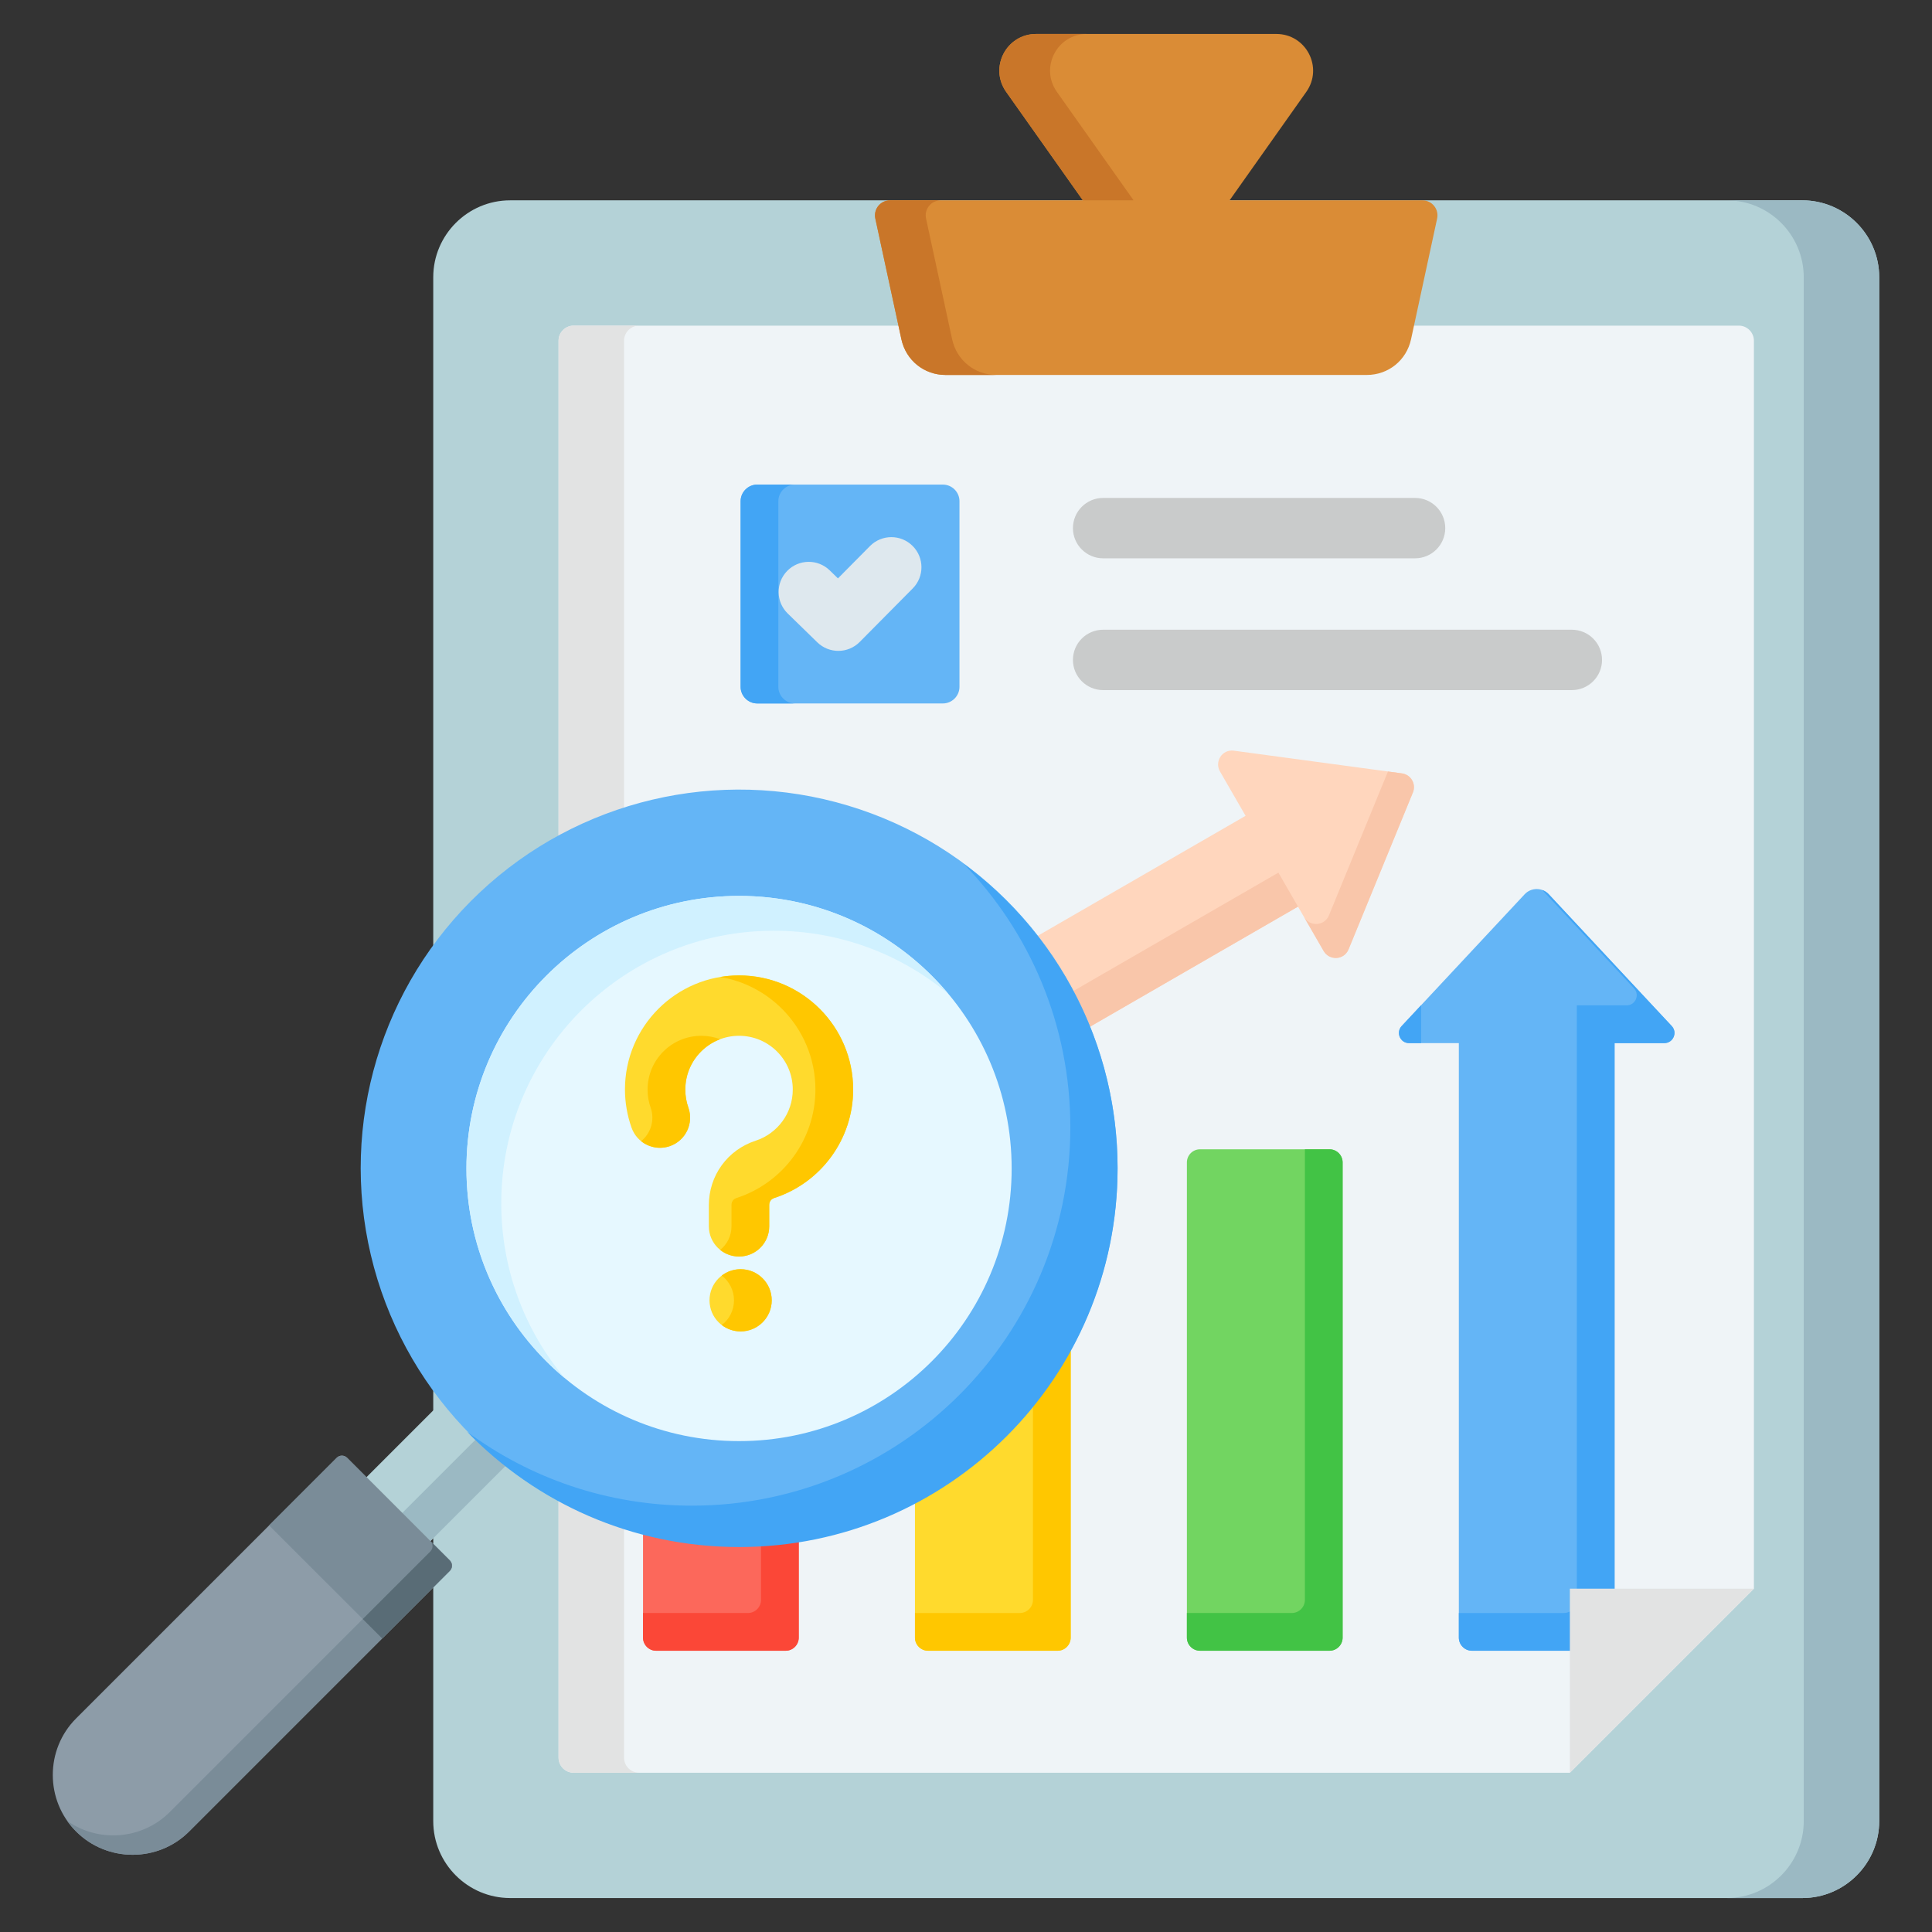 <svg id="Layer_1" enable-background="new 0 0 512 512" viewBox="0 0 512 512" xmlns="http://www.w3.org/2000/svg"><rect x="0" y="0" width="512" height="512" fill="#333333" stroke="none"/><g clip-rule="evenodd" fill-rule="evenodd"><g><path d="m477.631 53.09c11.225 0 20.379 9.154 20.379 20.379v409.152c0 11.225-9.154 20.379-20.379 20.379h-342.437c-11.226 0-20.379-9.154-20.379-20.379v-409.152c0-11.225 9.154-20.379 20.379-20.379z" fill="#b4d2d7"/><path d="m477.631 53.09c11.225 0 20.379 9.156 20.379 20.379v409.152c0 11.224-9.156 20.379-20.379 20.379h-20c11.225 0 20.379-9.154 20.379-20.379v-409.152c0-11.225-9.154-20.379-20.379-20.379z" fill="#9bb9c3"/><path d="m148.021 90.297v375.496c0 2.203 1.797 4 4 4h264.009l48.774-48.773v-330.723c0-2.203-1.797-4-4-4h-308.783c-2.203 0-4 1.797-4 4z" fill="#eff4f7"/><path d="m148.021 90.297v375.496c0 2.203 1.797 4 4 4h17.355c-2.203 0-4-1.797-4-4v-375.496c0-2.203 1.797-4 4-4h-17.355c-2.203 0-4 1.797-4 4z" fill="#e2e3e3"/><path d="m376.944 53.09h-51.09l20.327-28.74c4.569-6.461-.032-15.35-7.944-15.35h-63.648c-7.913 0-12.514 8.889-7.945 15.35l20.327 28.74h-51.09c-2.563 0-4.451 2.339-3.91 4.844l6.908 31.969c1.207 5.585 6.015 9.465 11.729 9.465h111.608c5.714 0 10.522-3.88 11.729-9.465l6.908-31.969c.542-2.505-1.346-4.844-3.909-4.844z" fill="#da8c36"/><path d="m288.033 9h-13.445c-7.913 0-12.514 8.889-7.945 15.35l20.327 28.74h13.445l-20.327-28.74c-4.569-6.461.032-15.35 7.945-15.35zm-38.707 44.09c-2.563 0-4.451 2.339-3.91 4.844l6.908 31.969c1.207 5.585 6.015 9.465 11.729 9.465h-13.445c-5.714 0-10.522-3.88-11.729-9.465l-6.908-31.969c-.541-2.505 1.346-4.844 3.91-4.844z" fill="#c97629"/><path d="m375.006 131.958c4.418 0 8 3.582 8 8s-3.582 8-8 8h-82.666c-4.418 0-8-3.582-8-8s3.582-8 8-8zm41.548 34.926c4.418 0 8 3.582 8 8s-3.582 8-8 8h-124.214c-4.418 0-8-3.582-8-8s3.582-8 8-8z" fill="#c9cbcb"/><path d="m249.863 128.421h-49.185c-2.424 0-4.408 1.983-4.408 4.408v49.185c0 2.424 1.983 4.408 4.408 4.408h49.185c2.424 0 4.408-1.983 4.408-4.408v-49.185c0-2.425-1.984-4.408-4.408-4.408z" fill="#64b5f6"/><path d="m210.678 128.421h-10c-2.424 0-4.408 1.983-4.408 4.408v49.185c0 2.424 1.983 4.408 4.408 4.408h10c-2.424 0-4.408-1.983-4.408-4.408v-49.185c.001-2.425 1.984-4.408 4.408-4.408z" fill="#42a5f5"/><path d="m230.563 144.701c3.106-3.124 8.158-3.138 11.281-.031s3.138 8.158.031 11.281l-14.056 14.188c-3.085 3.103-8.089 3.137-11.218.093l-7.842-7.642c-3.158-3.072-3.228-8.123-.156-11.281s8.123-3.228 11.281-.156l2.181 2.126z" fill="#dee8ee"/><path d="m173.883 380.132h34.317c1.915 0 3.476 1.561 3.476 3.476v50.381c0 1.915-1.561 3.476-3.476 3.476h-34.317c-1.915 0-3.476-1.561-3.476-3.476v-50.381c0-1.914 1.561-3.476 3.476-3.476z" fill="#fc685b"/><path d="m201.675 380.132h6.524c1.915 0 3.476 1.561 3.476 3.476v50.381c0 1.915-1.561 3.476-3.476 3.476h-34.317c-1.915 0-3.476-1.561-3.476-3.476v-6.524h27.794c1.915 0 3.476-1.561 3.476-3.476v-43.857z" fill="#fb4737"/><path d="m245.949 342.355h34.317c1.915 0 3.476 1.562 3.476 3.476v88.158c0 1.915-1.561 3.476-3.476 3.476h-34.317c-1.915 0-3.476-1.561-3.476-3.476v-88.158c.001-1.914 1.562-3.476 3.476-3.476z" fill="#ffda2d"/><path d="m273.742 342.355h6.524c1.915 0 3.476 1.562 3.476 3.476v88.158c0 1.915-1.561 3.476-3.476 3.476h-34.317c-1.915 0-3.476-1.561-3.476-3.476v-6.524h27.793c1.914 0 3.476-1.561 3.476-3.476z" fill="#ffc700"/><path d="m318.016 304.575h34.317c1.914 0 3.476 1.561 3.476 3.476v125.938c0 1.915-1.562 3.476-3.476 3.476h-34.317c-1.914 0-3.476-1.561-3.476-3.476v-125.938c0-1.914 1.562-3.476 3.476-3.476z" fill="#72d561"/><path d="m345.809 304.575h6.524c1.914 0 3.476 1.562 3.476 3.476v125.938c0 1.915-1.562 3.476-3.476 3.476h-34.317c-1.914 0-3.476-1.561-3.476-3.476v-6.524h27.793c1.914 0 3.476-1.561 3.476-3.476z" fill="#42c345"/><path d="m427.876 276.436v157.554c0 1.915-1.561 3.476-3.476 3.476h-34.317c-1.915 0-3.476-1.561-3.476-3.476v-157.554h-13.184c-2.353 0-3.572-2.804-1.966-4.525l32.589-34.917c1.729-1.852 4.661-1.852 6.39 0l32.589 34.917c1.606 1.721.387 4.525-1.966 4.525z" fill="#64b5f6"/><path d="m427.876 276.436v157.554c0 1.915-1.561 3.476-3.476 3.476h-34.317c-1.915 0-3.476-1.561-3.476-3.476v-6.524h27.793c1.915 0 3.476-1.561 3.476-3.476v-157.555h13.184c2.354 0 3.572-2.804 1.966-4.525l-24.316-26.053c.637.227 1.232.605 1.727 1.136l32.589 34.917c1.606 1.721.387 4.525-1.966 4.525h-13.184zm-51.268 0h-3.184c-2.353 0-3.572-2.804-1.966-4.525l5.11-5.475h.04z" fill="#42a5f5"/><path d="m330.092 216.2-6.789-11.76c-1.503-2.6.575-5.923 3.689-5.502l44.527 6.016c2.397.324 3.837 2.82 2.92 5.057l-17.053 41.57c-1.192 2.908-5.109 3.046-6.61.443l-6.789-11.759-158.608 91.572c-2.306 1.332-5.273.537-6.605-1.77l-9.058-15.69c-1.332-2.306-.536-5.274 1.77-6.605z" fill="#ffd6bd"/><path d="m367.822 204.455 3.697.499c2.397.324 3.837 2.82 2.92 5.057l-17.053 41.57c-1.192 2.908-5.109 3.046-6.61.443l-5.192-8.992c1.508 2.586 5.411 2.443 6.601-.458zm-23.836 35.81-158.608 91.572c-2.306 1.332-5.273.537-6.605-1.77l-5.18-8.973c1.341 2.279 4.29 3.06 6.584 1.735l158.608-91.572z" fill="#f9c6aa"/><path d="m416.03 421.019v48.774l48.773-48.774z" fill="#e2e3e3"/></g><g><path d="m106.809 415.654-16.376-17.498 33.092-33.093 17.547 16.327z" fill="#b4d2d7"/><path d="m106.809 415.654-16.376-17.498.178-.178 9.163 9.791 33.57-33.57 7.728 7.191z" fill="#9bb9c3"/><path d="m91.979 386.325 27.221 27.221c.753.753.753 1.983.001 2.736l-69.075 69.075c-8.238 8.238-21.719 8.237-29.957 0-8.238-8.237-8.238-21.719 0-29.957l69.075-69.075c.752-.752 1.981-.753 2.735 0z" fill="#8d9ca8"/><path d="m114.07 408.416 5.13 5.13c.753.753.753 1.983.001 2.735l-69.075 69.076c-8.238 8.238-21.718 8.239-29.957 0-.876-.876-1.658-1.812-2.348-2.794 8.253 5.797 19.801 5.014 27.163-2.347l69.075-69.076c.748-.749.752-1.97.011-2.724z" fill="#7a8c98"/><path d="m119.2 413.546c.753.753.753 1.983.001 2.735l-17.925 17.925-29.958-29.956 17.925-17.925c.752-.753 1.982-.753 2.735 0 9.074 9.074 18.148 18.148 27.222 27.221z" fill="#7a8c98"/><path d="m119.2 413.546c.753.753.753 1.983.001 2.735l-17.925 17.925-5.142-5.142 17.925-17.926c.749-.748.753-1.969.011-2.723z" fill="#596c76"/><ellipse cx="195.856" cy="309.668" fill="#64b5f6" rx="100.312" ry="100.312" transform="matrix(.973 -.23 .23 .973 -65.908 53.282)"/><path d="m255.43 228.961c24.711 18.271 40.738 47.616 40.738 80.707 0 55.401-44.911 100.312-100.312 100.312-28.298 0-53.854-11.722-72.092-30.569 16.66 12.318 37.266 19.605 59.575 19.605 55.401 0 100.312-44.911 100.312-100.312 0-27.103-10.753-51.691-28.221-69.743z" fill="#42a5f5"/><circle cx="195.856" cy="309.668" fill="#e6f8ff" r="72.243"/><path d="m195.856 237.425c22.299 0 42.235 10.105 55.488 25.984-12.532-10.46-28.66-16.756-46.26-16.756-39.899 0-72.243 32.345-72.243 72.243 0 17.6 6.296 33.728 16.756 46.26-15.878-13.252-25.984-33.189-25.984-55.488 0-39.899 32.344-72.243 72.243-72.243z" fill="#d0f1ff"/></g><path d="m196.271 336.351c4.553 0 8.245 3.691 8.245 8.245s-3.692 8.245-8.245 8.245c-4.554 0-8.245-3.691-8.245-8.245 0-4.553 3.691-8.245 8.245-8.245zm-13.839-42.814c1.467 4.159-.715 8.72-4.875 10.188-4.159 1.467-8.721-.716-10.187-4.875-.57-1.602-1.009-3.267-1.304-4.979-.294-1.71-.447-3.428-.447-5.137 0-8.349 3.385-15.908 8.857-21.381 5.472-5.472 13.032-8.857 21.381-8.857s15.908 3.385 21.381 8.857c5.472 5.472 8.857 13.032 8.857 21.381 0 6.613-2.136 12.742-5.759 17.734-3.706 5.107-8.979 9.01-15.12 11.009-.44.143-.787.39-1.012.7-.221.305-.347.717-.347 1.195v5.622c0 4.418-3.582 8-8 8s-8-3.582-8-8v-5.622c0-3.916 1.231-7.569 3.409-10.57 2.175-2.995 5.273-5.296 9.012-6.513 2.884-.939 5.367-2.782 7.12-5.197 1.696-2.337 2.696-5.225 2.696-8.36 0-3.932-1.594-7.492-4.169-10.068-2.576-2.576-6.136-4.169-10.068-4.169s-7.492 1.594-10.068 4.169c-2.576 2.576-4.17 6.136-4.17 10.068 0 .878.068 1.695.197 2.449.139.812.347 1.6.616 2.356z" fill="#ffda2d"/><path d="m196.271 336.351c4.553 0 8.245 3.691 8.245 8.245s-3.692 8.245-8.245 8.245c-1.88 0-3.613-.63-5-1.689 1.972-1.507 3.245-3.882 3.245-6.556 0-2.673-1.273-5.049-3.245-6.556 1.387-1.059 3.12-1.689 5-1.689zm-13.839-42.814c1.467 4.159-.715 8.72-4.875 10.188-2.702.953-5.573.366-7.656-1.303 2.571-2.064 3.689-5.6 2.53-8.885-.269-.756-.477-1.543-.616-2.354-.13-.754-.197-1.572-.197-2.449 0-3.932 1.594-7.492 4.169-10.068 2.576-2.576 6.136-4.169 10.068-4.169 1.76 0 3.444.319 5 .903-1.921.72-3.645 1.844-5.068 3.267-2.576 2.576-4.17 6.136-4.17 10.068 0 .878.068 1.695.197 2.449.141.809.349 1.597.618 2.353zm8.424-34.629c6.346 1.056 12.024 4.089 16.38 8.445 5.472 5.472 8.857 13.032 8.857 21.381 0 6.613-2.137 12.742-5.759 17.734-3.706 5.107-8.979 9.01-15.12 11.009-.44.143-.788.39-1.012.7-.221.305-.347.717-.347 1.195v5.622c0 2.526-1.171 4.778-3 6.244 1.37 1.098 3.108 1.755 5 1.755 4.418 0 8-3.582 8-8v-5.622c0-.478.125-.89.347-1.195.225-.31.573-.557 1.012-.7 6.14-1.999 11.414-5.903 15.12-11.009 3.622-4.992 5.759-11.121 5.759-17.734 0-8.349-3.385-15.908-8.857-21.381-5.472-5.472-13.032-8.857-21.381-8.857-1.703.001-3.373.142-4.999.413z" fill="#ffc700"/></g></svg>